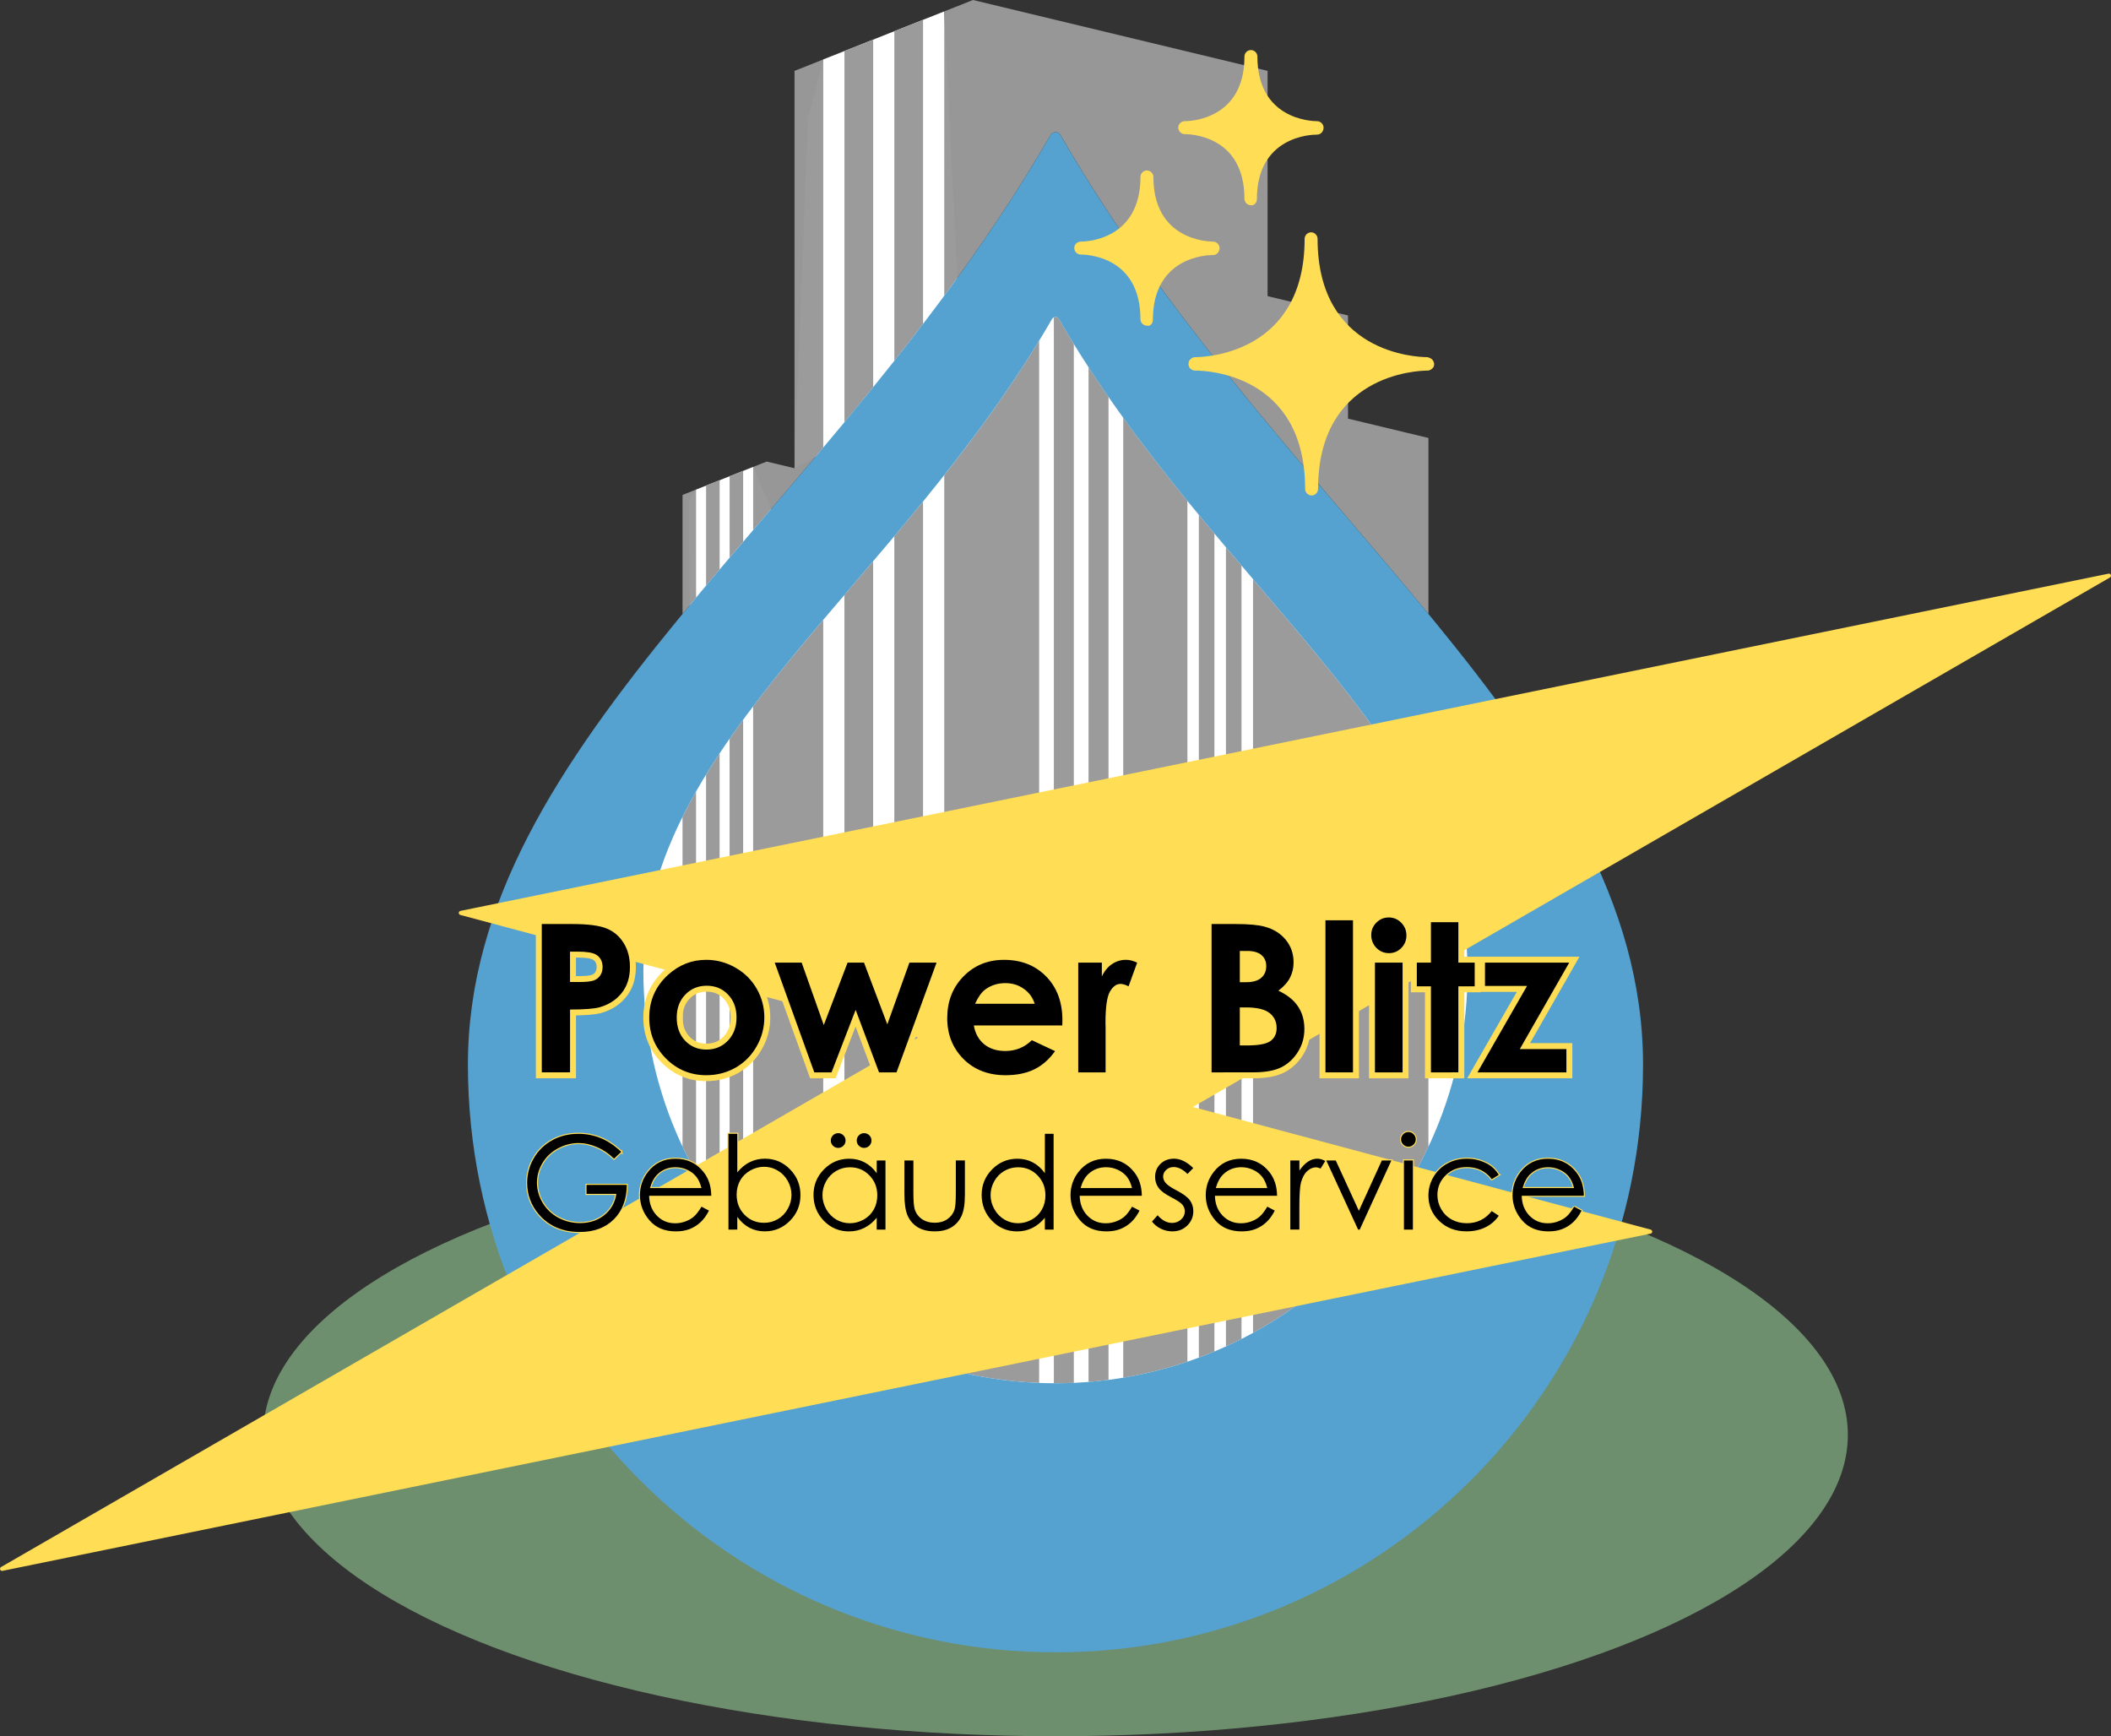 <?xml version="1.0" encoding="UTF-8" standalone="no"?>
<!-- Created with Inkscape (http://www.inkscape.org/) -->

<svg
   xmlns:dc="http://purl.org/dc/elements/1.1/"
   xmlns:cc="http://creativecommons.org/ns#"
   xmlns:rdf="http://www.w3.org/1999/02/22-rdf-syntax-ns#"
   xmlns:svg="http://www.w3.org/2000/svg"
   xmlns="http://www.w3.org/2000/svg"
   xmlns:sodipodi="http://sodipodi.sourceforge.net/DTD/sodipodi-0.dtd"
   xmlns:inkscape="http://www.inkscape.org/namespaces/inkscape"
   width="96.503mm"
   height="79.375mm"
   viewBox="0 0 96.503 79.375"
   version="1.1"
   id="svg5729"
   inkscape:version="0.92.1 r15371"
   sodipodi:docname="PB_Logo_h300_Final.svg">
  <rect x="0" y="0" width="96.503" height="79.375" fill="#333333" stroke="none"/>
  <defs
     id="defs5723" />
  <sodipodi:namedview
     id="base"
     pagecolor="#ffffff"
     bordercolor="#666666"
     borderopacity="1.0"
     inkscape:pageopacity="0.0"
     inkscape:pageshadow="2"
     inkscape:zoom="6.3198376"
     inkscape:cx="287.92911"
     inkscape:cy="90.189294"
     inkscape:document-units="mm"
     inkscape:current-layer="layer1"
     showgrid="false"
     inkscape:window-width="1920"
     inkscape:window-height="1027"
     inkscape:window-x="-8"
     inkscape:window-y="-8"
     inkscape:window-maximized="1"
     fit-margin-top="0"
     fit-margin-left="0"
     fit-margin-right="0"
     fit-margin-bottom="0" />
  <g
     inkscape:label="Ebene 1"
     inkscape:groupmode="layer"
     id="layer1"
     transform="translate(38.547,-197.257)">
    <g
       id="g5283"
       inkscape:export-xdpi="300"
       inkscape:export-ydpi="300">
      <path
         inkscape:connector-curvature="0"
         id="path7212"
         d="m -0.913,199.974 5.531,-2.196 0.814,16.724 -7.658,4.16 0.613,-15.953 z"
         style="fill:#ffffff;stroke:none;stroke-width:0.019px;stroke-linecap:butt;stroke-linejoin:miter;stroke-opacity:1" />
      <ellipse
         ry="13.776"
         rx="36.222"
         cy="262.856"
         cx="9.704"
         id="path7153"
         style="opacity:1;fill:#6f916f;fill-opacity:0.98;fill-rule:nonzero;stroke:none;stroke-width:0.474;stroke-linecap:butt;stroke-linejoin:miter;stroke-miterlimit:4;stroke-dasharray:none;stroke-dashoffset:0;stroke-opacity:1;paint-order:normal" />
      <path
         inkscape:connector-curvature="0"
         id="path6954"
         d="m 10.166,209.082 -16.083,19.16 -6.293,8.951 0.979,14.405 10.629,13.286 22.097,1.678 7.972,-10.489 3.077,-8.671 -3.077,-13.846 -5.175,-8.112 z"
         style="fill:#ffffff;stroke:none;stroke-width:0.019px;stroke-linecap:butt;stroke-linejoin:miter;stroke-opacity:1" />
      <path
         inkscape:connector-curvature="0"
         id="path7157"
         d="m -7.012,225.855 -0.038,-5.724 0.325,-0.493 2.608,-1.036 1.375,3.213 z"
         style="fill:#ffffff;stroke:none;stroke-width:0.019px;stroke-linecap:butt;stroke-linejoin:miter;stroke-opacity:1" />
      <path
         sodipodi:nodetypes="cccccccccccccccccccccccccccccccccccccsccccccccccccccccccccccccccccccccccccccccccccccccccccccccccsccsccccccccccccccccccc"
         inkscape:connector-curvature="0"
         id="path6951"
         d="m 5.932,197.257 -1.313,0.522 v 13 c 1.717,-2.321 3.365,-4.758 4.862,-7.353 0.044,-0.076 0.123,-0.124 0.21,-0.129 0.097,-0.005 0.189,0.044 0.237,0.129 2.618,4.535 5.691,8.593 8.802,12.38 l 0.005,-0.002 v 0.008 c 2.738,3.333 5.505,6.458 8.018,9.512 v -8.045 l -3.677,-0.884 v -4.716 l -3.677,-0.884 V 200.496 Z m -2.282,0.906 -1.313,0.522 v 15.069 c 0.441,-0.556 0.879,-1.118 1.313,-1.687 z m -2.281,0.906 -1.313,0.522 v 16.971 c 0.438,-0.528 0.876,-1.062 1.313,-1.601 z m -2.282,0.906 -1.313,0.522 v 18.166 l -1.272,-0.306 -0.619,0.246 v 2.888 c 1.053,-1.234 2.126,-2.488 3.204,-3.77 z M 9.695,211.75 c -0.023,0.001 -0.045,0.008 -0.066,0.018 v 48.727 c 0.025,0 0.05,6.4e-4 0.075,6.4e-4 0.281,0 0.56,-0.006 0.838,-0.019 v -47.495 c -0.231,-0.376 -0.458,-0.756 -0.681,-1.141 -0.034,-0.059 -0.098,-0.094 -0.166,-0.09 z m -0.739,1.085 c -1.337,2.189 -2.816,4.221 -4.337,6.145 v 40.82 c 1.388,0.388 2.84,0.622 4.337,0.68 z m 2.259,1.209 v 46.391 c 0.306,-0.024 0.611,-0.056 0.913,-0.095 v -44.938 c -0.309,-0.446 -0.614,-0.898 -0.913,-1.358 z m 1.586,2.309 v 43.888 c 1.007,-0.167 1.986,-0.413 2.933,-0.733 v -39.353 c -0.995,-1.222 -1.982,-2.485 -2.933,-3.802 z m -17.375,2.43 -0.619,0.246 v 3.725 c 0.206,-0.242 0.412,-0.485 0.619,-0.729 z m -1.076,0.427 -0.619,0.246 v 4.574 c 0.205,-0.245 0.411,-0.49 0.619,-0.736 z m -1.076,0.427 -0.619,0.246 v 5.44 c 0.205,-0.249 0.411,-0.498 0.619,-0.748 z m 10.375,0.549 c -0.437,0.536 -0.876,1.063 -1.313,1.584 v 37.228 c 0.43,0.183 0.868,0.35 1.313,0.502 z m 12.609,0.61 v 38.526 c 0.24,-0.089 0.477,-0.183 0.712,-0.281 v -37.39 c -0.237,-0.283 -0.475,-0.567 -0.712,-0.855 z m 1.238,1.479 v 36.536 c 0.24,-0.109 0.478,-0.224 0.712,-0.343 v -35.353 c -0.237,-0.278 -0.474,-0.558 -0.712,-0.84 z m -16.128,0.642 c -0.442,0.519 -0.879,1.032 -1.313,1.54 v 33.38 c 0.427,0.255 0.865,0.494 1.313,0.716 z m 17.366,0.815 v 34.46 c 3.493,-1.912 6.314,-4.899 8.018,-8.514 v -15.075 c -1.219,-2.448 -2.966,-4.81 -4.946,-7.227 -0.978,-1.194 -2.014,-2.403 -3.072,-3.643 z m -19.648,1.864 c -0.506,0.598 -1.003,1.191 -1.485,1.78 -0.597,0.728 -1.172,1.452 -1.719,2.174 v 24.904 c 0.96,1.036 2.035,1.964 3.204,2.764 z m -3.661,4.568 c -0.212,0.289 -0.418,0.577 -0.619,0.866 v 22.156 c 0.2,0.258 0.406,0.511 0.619,0.758 z m -1.076,1.536 c -0.214,0.323 -0.42,0.646 -0.619,0.971 v 18.975 c 0.198,0.316 0.404,0.625 0.619,0.928 z m -1.076,1.742 c -0.219,0.385 -0.425,0.772 -0.619,1.161 v 15.075 c 0.192,0.408 0.399,0.808 0.619,1.199 z"
         style="opacity:0.98;fill:#999999;fill-opacity:1;fill-rule:nonzero;stroke:none;stroke-width:0.392;stroke-linecap:butt;stroke-linejoin:miter;stroke-miterlimit:4;stroke-dasharray:none;stroke-dashoffset:0;stroke-opacity:1;paint-order:normal" />
      <path
         inkscape:connector-curvature="0"
         id="path6835"
         d="m 9.69,203.297 c -0.087,0.005 -0.166,0.053 -0.21,0.129 -4.987,8.637 -11.623,15.547 -17.032,22.149 -5.409,6.603 -9.605,12.916 -9.605,20.36 0,14.831 12.028,26.861 26.86,26.861 14.831,0 26.861,-12.029 26.861,-26.861 0,-7.443 -4.196,-13.757 -9.605,-20.36 -5.409,-6.603 -12.045,-13.512 -17.032,-22.149 -0.049,-0.084 -0.14,-0.134 -0.237,-0.129 z m 0.004,8.453 c 0.068,-0.004 0.132,0.031 0.166,0.09 3.498,6.058 8.152,10.904 11.946,15.535 3.794,4.631 6.737,9.059 6.737,14.28 0,10.403 -8.437,18.84 -18.84,18.84 -10.403,0 -18.839,-8.437 -18.839,-18.84 0,-5.221 2.943,-9.649 6.736,-14.28 3.794,-4.631 8.448,-9.477 11.946,-15.535 0.031,-0.053 0.086,-0.087 0.147,-0.09 z"
         style="color:#000000;font-style:normal;font-variant:normal;font-weight:normal;font-stretch:normal;font-size:medium;line-height:normal;font-family:sans-serif;font-variant-ligatures:normal;font-variant-position:normal;font-variant-caps:normal;font-variant-numeric:normal;font-variant-alternates:normal;font-feature-settings:normal;text-indent:0;text-align:start;text-decoration:none;text-decoration-line:none;text-decoration-style:solid;text-decoration-color:#000000;letter-spacing:normal;word-spacing:normal;text-transform:none;writing-mode:lr-tb;direction:ltr;text-orientation:mixed;dominant-baseline:auto;baseline-shift:baseline;text-anchor:start;white-space:normal;shape-padding:0;clip-rule:nonzero;display:inline;overflow:visible;visibility:visible;opacity:1;isolation:auto;mix-blend-mode:normal;color-interpolation:sRGB;color-interpolation-filters:linearRGB;solid-color:#000000;solid-opacity:1;vector-effect:none;fill:#55a1d0;fill-opacity:1;fill-rule:nonzero;stroke:none;stroke-width:0.172;stroke-linecap:butt;stroke-linejoin:round;stroke-miterlimit:4;stroke-dasharray:none;stroke-dashoffset:0;stroke-opacity:1;paint-order:normal;color-rendering:auto;image-rendering:auto;shape-rendering:auto;text-rendering:auto;enable-background:accumulate" />
      <path
         style="opacity:1;fill:#ffdd55;fill-opacity:1;fill-rule:nonzero;stroke:#ffdd55;stroke-width:0.189;stroke-linecap:butt;stroke-linejoin:round;stroke-miterlimit:4;stroke-dasharray:none;stroke-dashoffset:0;stroke-opacity:1;paint-order:normal"
         d="m 57.861,223.576 -75.341,15.417 21.149,5.667 -42.121,24.319 75.341,-15.417 -21.149,-5.667 z"
         id="path6882"
         inkscape:connector-curvature="0" />
      <g
         transform="translate(0,1.289)"
         id="g5261">
        <g
           id="g4705">
          <path
             d="m -10.146,248.626 -0.331,0.314 q -0.357,-0.351 -0.784,-0.532 -0.424,-0.183 -0.828,-0.183 -0.503,0 -0.959,0.247 -0.453,0.247 -0.703,0.671 -0.25,0.421 -0.25,0.892 0,0.482 0.259,0.918 0.259,0.433 0.715,0.683 0.456,0.247 0.999,0.247 0.659,0 1.115,-0.372 0.456,-0.372 0.54,-0.964 h -1.362 v -0.412 h 1.842 q -0.006,0.991 -0.59,1.574 -0.581,0.581 -1.557,0.581 -1.185,0 -1.877,-0.808 -0.532,-0.622 -0.532,-1.438 0,-0.607 0.305,-1.13 0.305,-0.523 0.837,-0.816 0.532,-0.296 1.203,-0.296 0.543,0 1.023,0.198 0.479,0.195 0.935,0.627 z"
             style="font-style:normal;font-variant:normal;font-weight:normal;font-stretch:normal;font-size:5.949px;line-height:25.662px;font-family:'Century Gothic';-inkscape-font-specification:'Century Gothic, Normal';font-variant-ligatures:normal;font-variant-caps:normal;font-variant-numeric:normal;font-feature-settings:normal;text-align:start;letter-spacing:0px;word-spacing:0px;writing-mode:lr-tb;text-anchor:start;fill:#55ffdd;fill-opacity:1;stroke:#ffdd55;stroke-width:0.097;stroke-linecap:butt;stroke-linejoin:miter;stroke-miterlimit:4;stroke-dasharray:none;stroke-opacity:1"
             id="path4648"
             inkscape:connector-curvature="0" />
          <path
             d="m -6.48,251.133 0.343,0.18 q -0.168,0.331 -0.389,0.534 -0.221,0.203 -0.497,0.311 -0.276,0.105 -0.625,0.105 -0.773,0 -1.208,-0.505 -0.436,-0.508 -0.436,-1.147 0,-0.601 0.369,-1.072 0.468,-0.598 1.252,-0.598 0.808,0 1.29,0.613 0.343,0.433 0.349,1.081 h -2.841 q 0.012,0.552 0.351,0.906 0.34,0.351 0.84,0.351 0.241,0 0.468,-0.084 0.229,-0.084 0.389,-0.224 0.16,-0.139 0.346,-0.45 z m 0,-0.851 q -0.081,-0.325 -0.238,-0.52 -0.154,-0.195 -0.41,-0.314 -0.256,-0.119 -0.537,-0.119 -0.465,0 -0.799,0.299 -0.244,0.218 -0.369,0.654 z"
             style="font-style:normal;font-variant:normal;font-weight:normal;font-stretch:normal;font-size:5.949px;line-height:25.662px;font-family:'Century Gothic';-inkscape-font-specification:'Century Gothic, Normal';font-variant-ligatures:normal;font-variant-caps:normal;font-variant-numeric:normal;font-feature-settings:normal;text-align:start;letter-spacing:0px;word-spacing:0px;writing-mode:lr-tb;text-anchor:start;fill:#55ffdd;fill-opacity:1;stroke:#ffdd55;stroke-width:0.097;stroke-linecap:butt;stroke-linejoin:miter;stroke-miterlimit:4;stroke-dasharray:none;stroke-opacity:1"
             id="path4650"
             inkscape:connector-curvature="0" />
          <path
             d="m -5.246,252.182 v -4.381 h 0.404 v 1.763 q 0.256,-0.314 0.572,-0.468 0.317,-0.157 0.694,-0.157 0.671,0 1.145,0.488 0.476,0.485 0.476,1.179 0,0.686 -0.479,1.171 -0.479,0.485 -1.153,0.485 -0.386,0 -0.7,-0.166 -0.314,-0.166 -0.555,-0.497 v 0.581 z m 1.627,-0.311 q 0.34,0 0.627,-0.166 0.288,-0.168 0.456,-0.471 0.171,-0.302 0.171,-0.639 0,-0.337 -0.171,-0.642 -0.171,-0.305 -0.462,-0.473 -0.288,-0.171 -0.616,-0.171 -0.334,0 -0.636,0.171 -0.299,0.168 -0.462,0.456 -0.16,0.288 -0.16,0.648 0,0.549 0.36,0.918 0.363,0.369 0.892,0.369 z"
             style="font-style:normal;font-variant:normal;font-weight:normal;font-stretch:normal;font-size:5.949px;line-height:25.662px;font-family:'Century Gothic';-inkscape-font-specification:'Century Gothic, Normal';font-variant-ligatures:normal;font-variant-caps:normal;font-variant-numeric:normal;font-feature-settings:normal;text-align:start;letter-spacing:0px;word-spacing:0px;writing-mode:lr-tb;text-anchor:start;fill:#55ffdd;fill-opacity:1;stroke:#ffdd55;stroke-width:0.097;stroke-linecap:butt;stroke-linejoin:miter;stroke-miterlimit:4;stroke-dasharray:none;stroke-opacity:1"
             id="path4652"
             inkscape:connector-curvature="0" />
          <path
             d="m 1.932,249.021 v 3.161 H 1.531 v -0.543 q -0.256,0.311 -0.575,0.468 -0.317,0.157 -0.694,0.157 -0.671,0 -1.147,-0.485 -0.473,-0.488 -0.473,-1.185 0,-0.683 0.479,-1.168 0.479,-0.485 1.153,-0.485 0.389,0 0.703,0.166 0.317,0.166 0.555,0.497 v -0.581 z m -1.627,0.311 q -0.34,0 -0.627,0.168 -0.288,0.166 -0.459,0.468 -0.168,0.302 -0.168,0.639 0,0.334 0.171,0.639 0.171,0.305 0.459,0.476 0.29,0.168 0.622,0.168 0.334,0 0.633,-0.168 0.299,-0.168 0.459,-0.456 0.163,-0.288 0.163,-0.648 0,-0.549 -0.363,-0.918 -0.36,-0.369 -0.889,-0.369 z m -0.535,-1.56 q 0.139,0 0.238,0.099 0.099,0.099 0.099,0.238 0,0.139 -0.099,0.238 -0.099,0.099 -0.238,0.099 -0.139,0 -0.238,-0.099 -0.099,-0.099 -0.099,-0.238 0,-0.139 0.099,-0.238 0.099,-0.099 0.238,-0.099 z m 1.185,0 q 0.139,0 0.238,0.099 0.099,0.099 0.099,0.238 0,0.139 -0.099,0.238 -0.099,0.099 -0.238,0.099 -0.139,0 -0.238,-0.099 -0.099,-0.099 -0.099,-0.238 0,-0.139 0.099,-0.238 0.099,-0.099 0.238,-0.099 z"
             style="font-style:normal;font-variant:normal;font-weight:normal;font-stretch:normal;font-size:5.949px;line-height:25.662px;font-family:'Century Gothic';-inkscape-font-specification:'Century Gothic, Normal';font-variant-ligatures:normal;font-variant-caps:normal;font-variant-numeric:normal;font-feature-settings:normal;text-align:start;letter-spacing:0px;word-spacing:0px;writing-mode:lr-tb;text-anchor:start;fill:#55ffdd;fill-opacity:1;stroke:#ffdd55;stroke-width:0.097;stroke-linecap:butt;stroke-linejoin:miter;stroke-miterlimit:4;stroke-dasharray:none;stroke-opacity:1"
             id="path4654"
             inkscape:connector-curvature="0" />
          <path
             d="m 2.798,249.021 h 0.41 v 1.476 q 0,0.54 0.058,0.744 0.087,0.29 0.331,0.459 0.247,0.168 0.587,0.168 0.34,0 0.575,-0.163 0.238,-0.166 0.328,-0.433 0.061,-0.183 0.061,-0.776 v -1.476 H 5.563 v 1.551 q 0,0.654 -0.154,0.985 -0.151,0.331 -0.459,0.52 -0.305,0.186 -0.767,0.186 -0.462,0 -0.773,-0.186 -0.308,-0.189 -0.462,-0.523 -0.151,-0.337 -0.151,-1.011 z"
             style="font-style:normal;font-variant:normal;font-weight:normal;font-stretch:normal;font-size:5.949px;line-height:25.662px;font-family:'Century Gothic';-inkscape-font-specification:'Century Gothic, Normal';font-variant-ligatures:normal;font-variant-caps:normal;font-variant-numeric:normal;font-feature-settings:normal;text-align:start;letter-spacing:0px;word-spacing:0px;writing-mode:lr-tb;text-anchor:start;fill:#55ffdd;fill-opacity:1;stroke:#ffdd55;stroke-width:0.097;stroke-linecap:butt;stroke-linejoin:miter;stroke-miterlimit:4;stroke-dasharray:none;stroke-opacity:1"
             id="path4656"
             inkscape:connector-curvature="0" />
          <path
             d="m 9.618,247.801 v 4.381 H 9.218 v -0.543 q -0.256,0.311 -0.575,0.468 -0.317,0.157 -0.694,0.157 -0.671,0 -1.147,-0.485 -0.473,-0.488 -0.473,-1.185 0,-0.683 0.479,-1.168 0.479,-0.485 1.153,-0.485 0.389,0 0.703,0.166 0.317,0.166 0.555,0.497 v -1.801 z m -1.627,1.531 q -0.34,0 -0.627,0.168 -0.288,0.166 -0.459,0.468 -0.168,0.302 -0.168,0.639 0,0.334 0.171,0.639 0.171,0.305 0.459,0.476 0.29,0.168 0.622,0.168 0.334,0 0.633,-0.168 0.299,-0.168 0.459,-0.456 0.163,-0.288 0.163,-0.648 0,-0.549 -0.363,-0.918 -0.36,-0.369 -0.889,-0.369 z"
             style="font-style:normal;font-variant:normal;font-weight:normal;font-stretch:normal;font-size:5.949px;line-height:25.662px;font-family:'Century Gothic';-inkscape-font-specification:'Century Gothic, Normal';font-variant-ligatures:normal;font-variant-caps:normal;font-variant-numeric:normal;font-feature-settings:normal;text-align:start;letter-spacing:0px;word-spacing:0px;writing-mode:lr-tb;text-anchor:start;fill:#55ffdd;fill-opacity:1;stroke:#ffdd55;stroke-width:0.097;stroke-linecap:butt;stroke-linejoin:miter;stroke-miterlimit:4;stroke-dasharray:none;stroke-opacity:1"
             id="path4658"
             inkscape:connector-curvature="0" />
          <path
             d="m 13.203,251.133 0.343,0.18 q -0.168,0.331 -0.389,0.534 -0.221,0.203 -0.497,0.311 -0.276,0.105 -0.625,0.105 -0.773,0 -1.208,-0.505 -0.436,-0.508 -0.436,-1.147 0,-0.601 0.369,-1.072 0.468,-0.598 1.252,-0.598 0.808,0 1.29,0.613 0.343,0.433 0.349,1.081 h -2.841 q 0.012,0.552 0.351,0.906 0.34,0.351 0.84,0.351 0.241,0 0.468,-0.084 0.229,-0.084 0.389,-0.224 0.16,-0.139 0.346,-0.45 z m 0,-0.851 q -0.081,-0.325 -0.238,-0.52 -0.154,-0.195 -0.41,-0.314 -0.256,-0.119 -0.537,-0.119 -0.465,0 -0.799,0.299 -0.244,0.218 -0.369,0.654 z"
             style="font-style:normal;font-variant:normal;font-weight:normal;font-stretch:normal;font-size:5.949px;line-height:25.662px;font-family:'Century Gothic';-inkscape-font-specification:'Century Gothic, Normal';font-variant-ligatures:normal;font-variant-caps:normal;font-variant-numeric:normal;font-feature-settings:normal;text-align:start;letter-spacing:0px;word-spacing:0px;writing-mode:lr-tb;text-anchor:start;fill:#55ffdd;fill-opacity:1;stroke:#ffdd55;stroke-width:0.097;stroke-linecap:butt;stroke-linejoin:miter;stroke-miterlimit:4;stroke-dasharray:none;stroke-opacity:1"
             id="path4660"
             inkscape:connector-curvature="0" />
          <path
             d="m 16.001,249.367 -0.261,0.27 q -0.325,-0.317 -0.636,-0.317 -0.198,0 -0.34,0.131 -0.139,0.131 -0.139,0.305 0,0.154 0.116,0.293 0.116,0.142 0.488,0.334 0.453,0.235 0.616,0.453 0.16,0.221 0.16,0.497 0,0.389 -0.273,0.659 -0.273,0.27 -0.683,0.27 -0.273,0 -0.523,-0.119 -0.247,-0.119 -0.41,-0.328 l 0.256,-0.29 q 0.311,0.351 0.659,0.351 0.244,0 0.415,-0.157 0.171,-0.157 0.171,-0.369 0,-0.174 -0.113,-0.311 -0.113,-0.134 -0.511,-0.337 -0.427,-0.221 -0.581,-0.436 -0.154,-0.215 -0.154,-0.491 0,-0.36 0.244,-0.598 0.247,-0.238 0.622,-0.238 0.436,0 0.877,0.427 z"
             style="font-style:normal;font-variant:normal;font-weight:normal;font-stretch:normal;font-size:5.949px;line-height:25.662px;font-family:'Century Gothic';-inkscape-font-specification:'Century Gothic, Normal';font-variant-ligatures:normal;font-variant-caps:normal;font-variant-numeric:normal;font-feature-settings:normal;text-align:start;letter-spacing:0px;word-spacing:0px;writing-mode:lr-tb;text-anchor:start;fill:#55ffdd;fill-opacity:1;stroke:#ffdd55;stroke-width:0.097;stroke-linecap:butt;stroke-linejoin:miter;stroke-miterlimit:4;stroke-dasharray:none;stroke-opacity:1"
             id="path4662"
             inkscape:connector-curvature="0" />
          <path
             d="m 19.385,251.133 0.343,0.18 q -0.168,0.331 -0.389,0.534 -0.221,0.203 -0.497,0.311 -0.276,0.105 -0.625,0.105 -0.773,0 -1.208,-0.505 -0.436,-0.508 -0.436,-1.147 0,-0.601 0.369,-1.072 0.468,-0.598 1.252,-0.598 0.808,0 1.29,0.613 0.343,0.433 0.349,1.081 h -2.841 q 0.012,0.552 0.351,0.906 0.34,0.351 0.84,0.351 0.241,0 0.468,-0.084 0.229,-0.084 0.389,-0.224 0.16,-0.139 0.346,-0.45 z m 0,-0.851 q -0.081,-0.325 -0.238,-0.52 -0.154,-0.195 -0.41,-0.314 -0.256,-0.119 -0.537,-0.119 -0.465,0 -0.799,0.299 -0.244,0.218 -0.369,0.654 z"
             style="font-style:normal;font-variant:normal;font-weight:normal;font-stretch:normal;font-size:5.949px;line-height:25.662px;font-family:'Century Gothic';-inkscape-font-specification:'Century Gothic, Normal';font-variant-ligatures:normal;font-variant-caps:normal;font-variant-numeric:normal;font-feature-settings:normal;text-align:start;letter-spacing:0px;word-spacing:0px;writing-mode:lr-tb;text-anchor:start;fill:#55ffdd;fill-opacity:1;stroke:#ffdd55;stroke-width:0.097;stroke-linecap:butt;stroke-linejoin:miter;stroke-miterlimit:4;stroke-dasharray:none;stroke-opacity:1"
             id="path4664"
             inkscape:connector-curvature="0" />
          <path
             d="m 20.439,249.021 h 0.415 v 0.462 q 0.186,-0.273 0.392,-0.407 0.206,-0.137 0.43,-0.137 0.168,0 0.36,0.107 l -0.212,0.343 q -0.128,-0.055 -0.215,-0.055 -0.203,0 -0.392,0.168 -0.189,0.166 -0.288,0.517 -0.076,0.27 -0.076,1.092 v 1.069 h -0.415 z"
             style="font-style:normal;font-variant:normal;font-weight:normal;font-stretch:normal;font-size:5.949px;line-height:25.662px;font-family:'Century Gothic';-inkscape-font-specification:'Century Gothic, Normal';font-variant-ligatures:normal;font-variant-caps:normal;font-variant-numeric:normal;font-feature-settings:normal;text-align:start;letter-spacing:0px;word-spacing:0px;writing-mode:lr-tb;text-anchor:start;fill:#55ffdd;fill-opacity:1;stroke:#ffdd55;stroke-width:0.097;stroke-linecap:butt;stroke-linejoin:miter;stroke-miterlimit:4;stroke-dasharray:none;stroke-opacity:1"
             id="path4666"
             inkscape:connector-curvature="0" />
          <path
             d="m 22.083,249.021 h 0.433 l 1.057,2.301 1.049,-2.301 h 0.436 l -1.447,3.161 h -0.073 z"
             style="font-style:normal;font-variant:normal;font-weight:normal;font-stretch:normal;font-size:5.949px;line-height:25.662px;font-family:'Century Gothic';-inkscape-font-specification:'Century Gothic, Normal';font-variant-ligatures:normal;font-variant-caps:normal;font-variant-numeric:normal;font-feature-settings:normal;text-align:start;letter-spacing:0px;word-spacing:0px;writing-mode:lr-tb;text-anchor:start;fill:#55ffdd;fill-opacity:1;stroke:#ffdd55;stroke-width:0.097;stroke-linecap:butt;stroke-linejoin:miter;stroke-miterlimit:4;stroke-dasharray:none;stroke-opacity:1"
             id="path4668"
             inkscape:connector-curvature="0" />
          <path
             d="m 25.836,247.72 q 0.139,0 0.238,0.099 0.099,0.099 0.099,0.238 0,0.137 -0.099,0.235 -0.099,0.099 -0.238,0.099 -0.137,0 -0.235,-0.099 -0.099,-0.099 -0.099,-0.235 0,-0.139 0.099,-0.238 0.099,-0.099 0.235,-0.099 z m -0.203,1.301 h 0.41 v 3.161 h -0.41 z"
             style="font-style:normal;font-variant:normal;font-weight:normal;font-stretch:normal;font-size:5.949px;line-height:25.662px;font-family:'Century Gothic';-inkscape-font-specification:'Century Gothic, Normal';font-variant-ligatures:normal;font-variant-caps:normal;font-variant-numeric:normal;font-feature-settings:normal;text-align:start;letter-spacing:0px;word-spacing:0px;writing-mode:lr-tb;text-anchor:start;fill:#55ffdd;fill-opacity:1;stroke:#ffdd55;stroke-width:0.097;stroke-linecap:butt;stroke-linejoin:miter;stroke-miterlimit:4;stroke-dasharray:none;stroke-opacity:1"
             id="path4670"
             inkscape:connector-curvature="0" />
          <path
             d="m 29.97,249.678 -0.322,0.2 q -0.418,-0.555 -1.142,-0.555 -0.578,0 -0.962,0.372 -0.381,0.372 -0.381,0.903 0,0.346 0.174,0.651 0.177,0.305 0.482,0.473 0.308,0.168 0.688,0.168 0.697,0 1.139,-0.555 l 0.322,0.212 q -0.227,0.34 -0.61,0.529 -0.381,0.186 -0.869,0.186 -0.749,0 -1.243,-0.476 -0.494,-0.476 -0.494,-1.159 0,-0.459 0.229,-0.851 0.232,-0.395 0.636,-0.616 0.404,-0.221 0.903,-0.221 0.314,0 0.604,0.096 0.293,0.096 0.497,0.25 0.203,0.154 0.346,0.392 z"
             style="font-style:normal;font-variant:normal;font-weight:normal;font-stretch:normal;font-size:5.949px;line-height:25.662px;font-family:'Century Gothic';-inkscape-font-specification:'Century Gothic, Normal';font-variant-ligatures:normal;font-variant-caps:normal;font-variant-numeric:normal;font-feature-settings:normal;text-align:start;letter-spacing:0px;word-spacing:0px;writing-mode:lr-tb;text-anchor:start;fill:#55ffdd;fill-opacity:1;stroke:#ffdd55;stroke-width:0.097;stroke-linecap:butt;stroke-linejoin:miter;stroke-miterlimit:4;stroke-dasharray:none;stroke-opacity:1"
             id="path4672"
             inkscape:connector-curvature="0" />
          <path
             d="m 33.41,251.133 0.343,0.18 q -0.168,0.331 -0.389,0.534 -0.221,0.203 -0.497,0.311 -0.276,0.105 -0.625,0.105 -0.773,0 -1.208,-0.505 -0.436,-0.508 -0.436,-1.147 0,-0.601 0.369,-1.072 0.468,-0.598 1.252,-0.598 0.808,0 1.29,0.613 0.343,0.433 0.349,1.081 h -2.841 q 0.012,0.552 0.351,0.906 0.34,0.351 0.84,0.351 0.241,0 0.468,-0.084 0.229,-0.084 0.389,-0.224 0.16,-0.139 0.346,-0.45 z m 0,-0.851 q -0.081,-0.325 -0.238,-0.52 -0.154,-0.195 -0.41,-0.314 -0.256,-0.119 -0.537,-0.119 -0.465,0 -0.799,0.299 -0.244,0.218 -0.369,0.654 z"
             style="font-style:normal;font-variant:normal;font-weight:normal;font-stretch:normal;font-size:5.949px;line-height:25.662px;font-family:'Century Gothic';-inkscape-font-specification:'Century Gothic, Normal';font-variant-ligatures:normal;font-variant-caps:normal;font-variant-numeric:normal;font-feature-settings:normal;text-align:start;letter-spacing:0px;word-spacing:0px;writing-mode:lr-tb;text-anchor:start;fill:#55ffdd;fill-opacity:1;stroke:#ffdd55;stroke-width:0.097;stroke-linecap:butt;stroke-linejoin:miter;stroke-miterlimit:4;stroke-dasharray:none;stroke-opacity:1"
             id="path4674"
             inkscape:connector-curvature="0" />
        </g>
        <g
           id="g4587">
          <path
             d="m -13.78,238.211 h 1.369 q 1.111,0 1.6,0.207 0.493,0.203 0.775,0.664 0.286,0.456 0.286,1.097 0,0.71 -0.373,1.18 -0.369,0.47 -1.005,0.655 -0.373,0.106 -1.36,0.106 v 2.872 h -1.291 z m 1.291,2.651 h 0.41 q 0.484,0 0.673,-0.069 0.189,-0.069 0.295,-0.226 0.111,-0.161 0.111,-0.387 0,-0.392 -0.304,-0.572 -0.221,-0.134 -0.821,-0.134 h -0.364 z"
             style="font-style:normal;font-variant:normal;font-weight:bold;font-stretch:normal;font-size:9.443px;line-height:40.732px;font-family:'Century Gothic';-inkscape-font-specification:'Century Gothic, Bold';font-variant-ligatures:normal;font-variant-caps:normal;font-variant-numeric:normal;font-feature-settings:normal;text-align:start;letter-spacing:0px;word-spacing:0px;writing-mode:lr-tb;text-anchor:start;fill:#006680;fill-opacity:1;stroke:#ffdd55;stroke-width:0.543;stroke-opacity:1"
             id="path4546"
             inkscape:connector-curvature="0" />
          <path
             d="m -6.265,239.848 q 0.71,0 1.332,0.355 0.627,0.355 0.977,0.964 0.35,0.609 0.35,1.314 0,0.71 -0.355,1.328 -0.35,0.618 -0.959,0.968 -0.609,0.346 -1.342,0.346 -1.079,0 -1.844,-0.765 -0.761,-0.77 -0.761,-1.867 0,-1.176 0.862,-1.96 0.756,-0.682 1.738,-0.682 z m 0.018,1.185 q -0.586,0 -0.977,0.41 -0.387,0.406 -0.387,1.042 0,0.655 0.383,1.06 0.387,0.406 0.977,0.406 0.59,0 0.982,-0.41 0.392,-0.41 0.392,-1.056 0,-0.645 -0.387,-1.047 -0.383,-0.406 -0.982,-0.406 z"
             style="font-style:normal;font-variant:normal;font-weight:bold;font-stretch:normal;font-size:9.443px;line-height:40.732px;font-family:'Century Gothic';-inkscape-font-specification:'Century Gothic, Bold';font-variant-ligatures:normal;font-variant-caps:normal;font-variant-numeric:normal;font-feature-settings:normal;text-align:start;letter-spacing:0px;word-spacing:0px;writing-mode:lr-tb;text-anchor:start;fill:#006680;fill-opacity:1;stroke:#ffdd55;stroke-width:0.543;stroke-opacity:1"
             id="path4548"
             inkscape:connector-curvature="0" />
          <path
             d="m -3.13,239.977 h 1.231 l 1.01,2.854 1.088,-2.854 H 0.951 L 2.016,242.798 3.026,239.977 h 1.24 l -1.83,5.016 H 1.638 l -1.07,-2.859 -1.102,2.859 H -1.322 Z"
             style="font-style:normal;font-variant:normal;font-weight:bold;font-stretch:normal;font-size:9.443px;line-height:40.732px;font-family:'Century Gothic';-inkscape-font-specification:'Century Gothic, Bold';font-variant-ligatures:normal;font-variant-caps:normal;font-variant-numeric:normal;font-feature-settings:normal;text-align:start;letter-spacing:0px;word-spacing:0px;writing-mode:lr-tb;text-anchor:start;fill:#006680;fill-opacity:1;stroke:#ffdd55;stroke-width:0.543;stroke-opacity:1"
             id="path4550"
             inkscape:connector-curvature="0" />
          <path
             d="M 10.015,242.849 H 5.972 q 0.088,0.535 0.466,0.853 0.383,0.314 0.973,0.314 0.705,0 1.213,-0.493 l 1.06,0.498 q -0.397,0.562 -0.95,0.835 -0.553,0.267 -1.314,0.267 -1.18,0 -1.923,-0.742 -0.742,-0.747 -0.742,-1.867 0,-1.148 0.738,-1.904 0.742,-0.761 1.858,-0.761 1.185,0 1.927,0.761 0.742,0.756 0.742,2.001 z m -1.263,-0.991 q -0.124,-0.42 -0.493,-0.682 -0.364,-0.263 -0.848,-0.263 -0.526,0 -0.922,0.295 -0.249,0.184 -0.461,0.65 z"
             style="font-style:normal;font-variant:normal;font-weight:bold;font-stretch:normal;font-size:9.443px;line-height:40.732px;font-family:'Century Gothic';-inkscape-font-specification:'Century Gothic, Bold';font-variant-ligatures:normal;font-variant-caps:normal;font-variant-numeric:normal;font-feature-settings:normal;text-align:start;letter-spacing:0px;word-spacing:0px;writing-mode:lr-tb;text-anchor:start;fill:#006680;fill-opacity:1;stroke:#ffdd55;stroke-width:0.543;stroke-opacity:1"
             id="path4552"
             inkscape:connector-curvature="0" />
          <path
             d="m 10.744,239.977 h 1.079 v 0.632 q 0.175,-0.373 0.466,-0.567 0.29,-0.194 0.636,-0.194 0.244,0 0.512,0.129 l -0.392,1.083 q -0.221,-0.111 -0.364,-0.111 -0.29,0 -0.493,0.36 -0.198,0.36 -0.198,1.411 l 0.005,0.244 v 2.029 H 10.744 Z"
             style="font-style:normal;font-variant:normal;font-weight:bold;font-stretch:normal;font-size:9.443px;line-height:40.732px;font-family:'Century Gothic';-inkscape-font-specification:'Century Gothic, Bold';font-variant-ligatures:normal;font-variant-caps:normal;font-variant-numeric:normal;font-feature-settings:normal;text-align:start;letter-spacing:0px;word-spacing:0px;writing-mode:lr-tb;text-anchor:start;fill:#006680;fill-opacity:1;stroke:#ffdd55;stroke-width:0.543;stroke-opacity:1"
             id="path4554"
             inkscape:connector-curvature="0" />
          <path
             d="m 16.839,244.993 v -6.782 h 1.065 q 0.927,0 1.356,0.12 0.609,0.161 0.968,0.599 0.36,0.438 0.36,1.033 0,0.387 -0.166,0.705 -0.161,0.314 -0.53,0.59 0.618,0.29 0.904,0.728 0.286,0.433 0.286,1.028 0,0.572 -0.295,1.042 -0.295,0.47 -0.761,0.705 -0.466,0.231 -1.286,0.231 z m 1.291,-5.551 v 1.429 h 0.281 q 0.47,0 0.696,-0.198 0.231,-0.198 0.231,-0.539 0,-0.318 -0.217,-0.503 -0.217,-0.189 -0.659,-0.189 z m 0,2.582 v 1.738 h 0.323 q 0.802,0 1.079,-0.203 0.281,-0.203 0.281,-0.59 0,-0.438 -0.327,-0.692 -0.327,-0.254 -1.088,-0.254 z"
             style="font-style:normal;font-variant:normal;font-weight:bold;font-stretch:normal;font-size:9.443px;line-height:40.732px;font-family:'Century Gothic';-inkscape-font-specification:'Century Gothic, Bold';font-variant-ligatures:normal;font-variant-caps:normal;font-variant-numeric:normal;font-feature-settings:normal;text-align:start;letter-spacing:0px;word-spacing:0px;writing-mode:lr-tb;text-anchor:start;fill:#006680;fill-opacity:1;stroke:#ffdd55;stroke-width:0.543;stroke-opacity:1"
             id="path4556"
             inkscape:connector-curvature="0" />
          <path
             d="m 22.045,238.04 h 1.259 v 6.953 h -1.259 z"
             style="font-style:normal;font-variant:normal;font-weight:bold;font-stretch:normal;font-size:9.443px;line-height:40.732px;font-family:'Century Gothic';-inkscape-font-specification:'Century Gothic, Bold';font-variant-ligatures:normal;font-variant-caps:normal;font-variant-numeric:normal;font-feature-settings:normal;text-align:start;letter-spacing:0px;word-spacing:0px;writing-mode:lr-tb;text-anchor:start;fill:#006680;fill-opacity:1;stroke:#ffdd55;stroke-width:0.543;stroke-opacity:1"
             id="path4558"
             inkscape:connector-curvature="0" />
          <path
             d="m 24.94,237.911 q 0.332,0 0.567,0.24 0.24,0.24 0.24,0.581 0,0.337 -0.235,0.576 -0.235,0.235 -0.562,0.235 -0.337,0 -0.576,-0.24 -0.235,-0.244 -0.235,-0.59 0,-0.332 0.235,-0.567 0.235,-0.235 0.567,-0.235 z m -0.632,2.066 h 1.263 v 5.016 h -1.263 z"
             style="font-style:normal;font-variant:normal;font-weight:bold;font-stretch:normal;font-size:9.443px;line-height:40.732px;font-family:'Century Gothic';-inkscape-font-specification:'Century Gothic, Bold';font-variant-ligatures:normal;font-variant-caps:normal;font-variant-numeric:normal;font-feature-settings:normal;text-align:start;letter-spacing:0px;word-spacing:0px;writing-mode:lr-tb;text-anchor:start;fill:#006680;fill-opacity:1;stroke:#ffdd55;stroke-width:0.543;stroke-opacity:1"
             id="path4560"
             inkscape:connector-curvature="0" />
          <path
             d="m 26.867,238.128 h 1.254 v 1.849 h 0.747 v 1.083 h -0.747 v 3.933 H 26.867 v -3.933 h -0.645 v -1.083 h 0.645 z"
             style="font-style:normal;font-variant:normal;font-weight:bold;font-stretch:normal;font-size:9.443px;line-height:40.732px;font-family:'Century Gothic';-inkscape-font-specification:'Century Gothic, Bold';font-variant-ligatures:normal;font-variant-caps:normal;font-variant-numeric:normal;font-feature-settings:normal;text-align:start;letter-spacing:0px;word-spacing:0px;writing-mode:lr-tb;text-anchor:start;fill:#006680;fill-opacity:1;stroke:#ffdd55;stroke-width:0.543;stroke-opacity:1"
             id="path4562"
             inkscape:connector-curvature="0" />
          <path
             d="m 29.339,239.977 h 3.85 l -2.259,3.951 h 2.13 v 1.065 h -4.067 l 2.268,-3.951 h -1.923 z"
             style="font-style:normal;font-variant:normal;font-weight:bold;font-stretch:normal;font-size:9.443px;line-height:40.732px;font-family:'Century Gothic';-inkscape-font-specification:'Century Gothic, Bold';font-variant-ligatures:normal;font-variant-caps:normal;font-variant-numeric:normal;font-feature-settings:normal;text-align:start;letter-spacing:0px;word-spacing:0px;writing-mode:lr-tb;text-anchor:start;fill:#006680;fill-opacity:1;stroke:#ffdd55;stroke-width:0.543;stroke-opacity:1"
             id="path4564"
             inkscape:connector-curvature="0" />
        </g>
        <g
           id="g5250">
          <g
             id="g4646">
            <path
               d="m -10.146,248.626 -0.331,0.314 q -0.357,-0.351 -0.784,-0.532 -0.424,-0.183 -0.828,-0.183 -0.503,0 -0.959,0.247 -0.453,0.247 -0.703,0.671 -0.25,0.421 -0.25,0.892 0,0.482 0.259,0.918 0.259,0.433 0.715,0.683 0.456,0.247 0.999,0.247 0.659,0 1.115,-0.372 0.456,-0.372 0.54,-0.964 h -1.362 v -0.412 h 1.842 q -0.006,0.991 -0.59,1.574 -0.581,0.581 -1.557,0.581 -1.185,0 -1.877,-0.808 -0.532,-0.622 -0.532,-1.438 0,-0.607 0.305,-1.13 0.305,-0.523 0.837,-0.816 0.532,-0.296 1.203,-0.296 0.543,0 1.023,0.198 0.479,0.195 0.935,0.627 z"
               style="font-style:normal;font-variant:normal;font-weight:normal;font-stretch:normal;font-size:5.949px;line-height:25.662px;font-family:'Century Gothic';-inkscape-font-specification:'Century Gothic, Normal';font-variant-ligatures:normal;font-variant-caps:normal;font-variant-numeric:normal;font-feature-settings:normal;text-align:start;letter-spacing:0px;word-spacing:0px;writing-mode:lr-tb;text-anchor:start;fill:#000000;fill-opacity:1;stroke:none;stroke-width:0.342"
               id="path4589"
               inkscape:connector-curvature="0" />
            <path
               d="m -6.48,251.133 0.343,0.18 q -0.168,0.331 -0.389,0.534 -0.221,0.203 -0.497,0.311 -0.276,0.105 -0.625,0.105 -0.773,0 -1.208,-0.505 -0.436,-0.508 -0.436,-1.147 0,-0.601 0.369,-1.072 0.468,-0.598 1.252,-0.598 0.808,0 1.29,0.613 0.343,0.433 0.349,1.081 h -2.841 q 0.012,0.552 0.351,0.906 0.34,0.351 0.84,0.351 0.241,0 0.468,-0.084 0.229,-0.084 0.389,-0.224 0.16,-0.139 0.346,-0.45 z m 0,-0.851 q -0.081,-0.325 -0.238,-0.52 -0.154,-0.195 -0.41,-0.314 -0.256,-0.119 -0.537,-0.119 -0.465,0 -0.799,0.299 -0.244,0.218 -0.369,0.654 z"
               style="font-style:normal;font-variant:normal;font-weight:normal;font-stretch:normal;font-size:5.949px;line-height:25.662px;font-family:'Century Gothic';-inkscape-font-specification:'Century Gothic, Normal';font-variant-ligatures:normal;font-variant-caps:normal;font-variant-numeric:normal;font-feature-settings:normal;text-align:start;letter-spacing:0px;word-spacing:0px;writing-mode:lr-tb;text-anchor:start;fill:#000000;fill-opacity:1;stroke:none;stroke-width:0.342"
               id="path4591"
               inkscape:connector-curvature="0" />
            <path
               d="m -5.246,252.182 v -4.381 h 0.404 v 1.763 q 0.256,-0.314 0.572,-0.468 0.317,-0.157 0.694,-0.157 0.671,0 1.145,0.488 0.476,0.485 0.476,1.179 0,0.686 -0.479,1.171 -0.479,0.485 -1.153,0.485 -0.386,0 -0.7,-0.166 -0.314,-0.166 -0.555,-0.497 v 0.581 z m 1.627,-0.311 q 0.34,0 0.627,-0.166 0.288,-0.168 0.456,-0.471 0.171,-0.302 0.171,-0.639 0,-0.337 -0.171,-0.642 -0.171,-0.305 -0.462,-0.473 -0.288,-0.171 -0.616,-0.171 -0.334,0 -0.636,0.171 -0.299,0.168 -0.462,0.456 -0.16,0.288 -0.16,0.648 0,0.549 0.36,0.918 0.363,0.369 0.892,0.369 z"
               style="font-style:normal;font-variant:normal;font-weight:normal;font-stretch:normal;font-size:5.949px;line-height:25.662px;font-family:'Century Gothic';-inkscape-font-specification:'Century Gothic, Normal';font-variant-ligatures:normal;font-variant-caps:normal;font-variant-numeric:normal;font-feature-settings:normal;text-align:start;letter-spacing:0px;word-spacing:0px;writing-mode:lr-tb;text-anchor:start;fill:#000000;fill-opacity:1;stroke:none;stroke-width:0.342"
               id="path4593"
               inkscape:connector-curvature="0" />
            <path
               d="m 1.932,249.021 v 3.161 H 1.531 v -0.543 q -0.256,0.311 -0.575,0.468 -0.317,0.157 -0.694,0.157 -0.671,0 -1.147,-0.485 -0.473,-0.488 -0.473,-1.185 0,-0.683 0.479,-1.168 0.479,-0.485 1.153,-0.485 0.389,0 0.703,0.166 0.317,0.166 0.555,0.497 v -0.581 z m -1.627,0.311 q -0.34,0 -0.627,0.168 -0.288,0.166 -0.459,0.468 -0.168,0.302 -0.168,0.639 0,0.334 0.171,0.639 0.171,0.305 0.459,0.476 0.29,0.168 0.622,0.168 0.334,0 0.633,-0.168 0.299,-0.168 0.459,-0.456 0.163,-0.288 0.163,-0.648 0,-0.549 -0.363,-0.918 -0.36,-0.369 -0.889,-0.369 z m -0.535,-1.56 q 0.139,0 0.238,0.099 0.099,0.099 0.099,0.238 0,0.139 -0.099,0.238 -0.099,0.099 -0.238,0.099 -0.139,0 -0.238,-0.099 -0.099,-0.099 -0.099,-0.238 0,-0.139 0.099,-0.238 0.099,-0.099 0.238,-0.099 z m 1.185,0 q 0.139,0 0.238,0.099 0.099,0.099 0.099,0.238 0,0.139 -0.099,0.238 -0.099,0.099 -0.238,0.099 -0.139,0 -0.238,-0.099 -0.099,-0.099 -0.099,-0.238 0,-0.139 0.099,-0.238 0.099,-0.099 0.238,-0.099 z"
               style="font-style:normal;font-variant:normal;font-weight:normal;font-stretch:normal;font-size:5.949px;line-height:25.662px;font-family:'Century Gothic';-inkscape-font-specification:'Century Gothic, Normal';font-variant-ligatures:normal;font-variant-caps:normal;font-variant-numeric:normal;font-feature-settings:normal;text-align:start;letter-spacing:0px;word-spacing:0px;writing-mode:lr-tb;text-anchor:start;fill:#000000;fill-opacity:1;stroke:none;stroke-width:0.342"
               id="path4595"
               inkscape:connector-curvature="0" />
            <path
               d="m 2.798,249.021 h 0.41 v 1.476 q 0,0.54 0.058,0.744 0.087,0.29 0.331,0.459 0.247,0.168 0.587,0.168 0.34,0 0.575,-0.163 0.238,-0.166 0.328,-0.433 0.061,-0.183 0.061,-0.776 v -1.476 H 5.563 v 1.551 q 0,0.654 -0.154,0.985 -0.151,0.331 -0.459,0.52 -0.305,0.186 -0.767,0.186 -0.462,0 -0.773,-0.186 -0.308,-0.189 -0.462,-0.523 -0.151,-0.337 -0.151,-1.011 z"
               style="font-style:normal;font-variant:normal;font-weight:normal;font-stretch:normal;font-size:5.949px;line-height:25.662px;font-family:'Century Gothic';-inkscape-font-specification:'Century Gothic, Normal';font-variant-ligatures:normal;font-variant-caps:normal;font-variant-numeric:normal;font-feature-settings:normal;text-align:start;letter-spacing:0px;word-spacing:0px;writing-mode:lr-tb;text-anchor:start;fill:#000000;fill-opacity:1;stroke:none;stroke-width:0.342"
               id="path4597"
               inkscape:connector-curvature="0" />
            <path
               d="m 9.618,247.801 v 4.381 H 9.218 v -0.543 q -0.256,0.311 -0.575,0.468 -0.317,0.157 -0.694,0.157 -0.671,0 -1.147,-0.485 -0.473,-0.488 -0.473,-1.185 0,-0.683 0.479,-1.168 0.479,-0.485 1.153,-0.485 0.389,0 0.703,0.166 0.317,0.166 0.555,0.497 v -1.801 z m -1.627,1.531 q -0.34,0 -0.627,0.168 -0.288,0.166 -0.459,0.468 -0.168,0.302 -0.168,0.639 0,0.334 0.171,0.639 0.171,0.305 0.459,0.476 0.29,0.168 0.622,0.168 0.334,0 0.633,-0.168 0.299,-0.168 0.459,-0.456 0.163,-0.288 0.163,-0.648 0,-0.549 -0.363,-0.918 -0.36,-0.369 -0.889,-0.369 z"
               style="font-style:normal;font-variant:normal;font-weight:normal;font-stretch:normal;font-size:5.949px;line-height:25.662px;font-family:'Century Gothic';-inkscape-font-specification:'Century Gothic, Normal';font-variant-ligatures:normal;font-variant-caps:normal;font-variant-numeric:normal;font-feature-settings:normal;text-align:start;letter-spacing:0px;word-spacing:0px;writing-mode:lr-tb;text-anchor:start;fill:#000000;fill-opacity:1;stroke:none;stroke-width:0.342"
               id="path4599"
               inkscape:connector-curvature="0" />
            <path
               d="m 13.203,251.133 0.343,0.18 q -0.168,0.331 -0.389,0.534 -0.221,0.203 -0.497,0.311 -0.276,0.105 -0.625,0.105 -0.773,0 -1.208,-0.505 -0.436,-0.508 -0.436,-1.147 0,-0.601 0.369,-1.072 0.468,-0.598 1.252,-0.598 0.808,0 1.29,0.613 0.343,0.433 0.349,1.081 h -2.841 q 0.012,0.552 0.351,0.906 0.34,0.351 0.84,0.351 0.241,0 0.468,-0.084 0.229,-0.084 0.389,-0.224 0.16,-0.139 0.346,-0.45 z m 0,-0.851 q -0.081,-0.325 -0.238,-0.52 -0.154,-0.195 -0.41,-0.314 -0.256,-0.119 -0.537,-0.119 -0.465,0 -0.799,0.299 -0.244,0.218 -0.369,0.654 z"
               style="font-style:normal;font-variant:normal;font-weight:normal;font-stretch:normal;font-size:5.949px;line-height:25.662px;font-family:'Century Gothic';-inkscape-font-specification:'Century Gothic, Normal';font-variant-ligatures:normal;font-variant-caps:normal;font-variant-numeric:normal;font-feature-settings:normal;text-align:start;letter-spacing:0px;word-spacing:0px;writing-mode:lr-tb;text-anchor:start;fill:#000000;fill-opacity:1;stroke:none;stroke-width:0.342"
               id="path4601"
               inkscape:connector-curvature="0" />
            <path
               d="m 16.001,249.367 -0.261,0.27 q -0.325,-0.317 -0.636,-0.317 -0.198,0 -0.34,0.131 -0.139,0.131 -0.139,0.305 0,0.154 0.116,0.293 0.116,0.142 0.488,0.334 0.453,0.235 0.616,0.453 0.16,0.221 0.16,0.497 0,0.389 -0.273,0.659 -0.273,0.27 -0.683,0.27 -0.273,0 -0.523,-0.119 -0.247,-0.119 -0.41,-0.328 l 0.256,-0.29 q 0.311,0.351 0.659,0.351 0.244,0 0.415,-0.157 0.171,-0.157 0.171,-0.369 0,-0.174 -0.113,-0.311 -0.113,-0.134 -0.511,-0.337 -0.427,-0.221 -0.581,-0.436 -0.154,-0.215 -0.154,-0.491 0,-0.36 0.244,-0.598 0.247,-0.238 0.622,-0.238 0.436,0 0.877,0.427 z"
               style="font-style:normal;font-variant:normal;font-weight:normal;font-stretch:normal;font-size:5.949px;line-height:25.662px;font-family:'Century Gothic';-inkscape-font-specification:'Century Gothic, Normal';font-variant-ligatures:normal;font-variant-caps:normal;font-variant-numeric:normal;font-feature-settings:normal;text-align:start;letter-spacing:0px;word-spacing:0px;writing-mode:lr-tb;text-anchor:start;fill:#000000;fill-opacity:1;stroke:none;stroke-width:0.342"
               id="path4603"
               inkscape:connector-curvature="0" />
            <path
               d="m 19.385,251.133 0.343,0.18 q -0.168,0.331 -0.389,0.534 -0.221,0.203 -0.497,0.311 -0.276,0.105 -0.625,0.105 -0.773,0 -1.208,-0.505 -0.436,-0.508 -0.436,-1.147 0,-0.601 0.369,-1.072 0.468,-0.598 1.252,-0.598 0.808,0 1.29,0.613 0.343,0.433 0.349,1.081 h -2.841 q 0.012,0.552 0.351,0.906 0.34,0.351 0.84,0.351 0.241,0 0.468,-0.084 0.229,-0.084 0.389,-0.224 0.16,-0.139 0.346,-0.45 z m 0,-0.851 q -0.081,-0.325 -0.238,-0.52 -0.154,-0.195 -0.41,-0.314 -0.256,-0.119 -0.537,-0.119 -0.465,0 -0.799,0.299 -0.244,0.218 -0.369,0.654 z"
               style="font-style:normal;font-variant:normal;font-weight:normal;font-stretch:normal;font-size:5.949px;line-height:25.662px;font-family:'Century Gothic';-inkscape-font-specification:'Century Gothic, Normal';font-variant-ligatures:normal;font-variant-caps:normal;font-variant-numeric:normal;font-feature-settings:normal;text-align:start;letter-spacing:0px;word-spacing:0px;writing-mode:lr-tb;text-anchor:start;fill:#000000;fill-opacity:1;stroke:none;stroke-width:0.342"
               id="path4605"
               inkscape:connector-curvature="0" />
            <path
               d="m 20.439,249.021 h 0.415 v 0.462 q 0.186,-0.273 0.392,-0.407 0.206,-0.137 0.43,-0.137 0.168,0 0.36,0.107 l -0.212,0.343 q -0.128,-0.055 -0.215,-0.055 -0.203,0 -0.392,0.168 -0.189,0.166 -0.288,0.517 -0.076,0.27 -0.076,1.092 v 1.069 h -0.415 z"
               style="font-style:normal;font-variant:normal;font-weight:normal;font-stretch:normal;font-size:5.949px;line-height:25.662px;font-family:'Century Gothic';-inkscape-font-specification:'Century Gothic, Normal';font-variant-ligatures:normal;font-variant-caps:normal;font-variant-numeric:normal;font-feature-settings:normal;text-align:start;letter-spacing:0px;word-spacing:0px;writing-mode:lr-tb;text-anchor:start;fill:#000000;fill-opacity:1;stroke:none;stroke-width:0.342"
               id="path4607"
               inkscape:connector-curvature="0" />
            <path
               d="m 22.083,249.021 h 0.433 l 1.057,2.301 1.049,-2.301 h 0.436 l -1.447,3.161 h -0.073 z"
               style="font-style:normal;font-variant:normal;font-weight:normal;font-stretch:normal;font-size:5.949px;line-height:25.662px;font-family:'Century Gothic';-inkscape-font-specification:'Century Gothic, Normal';font-variant-ligatures:normal;font-variant-caps:normal;font-variant-numeric:normal;font-feature-settings:normal;text-align:start;letter-spacing:0px;word-spacing:0px;writing-mode:lr-tb;text-anchor:start;fill:#000000;fill-opacity:1;stroke:none;stroke-width:0.342"
               id="path4609"
               inkscape:connector-curvature="0" />
            <path
               d="m 25.836,247.72 q 0.139,0 0.238,0.099 0.099,0.099 0.099,0.238 0,0.137 -0.099,0.235 -0.099,0.099 -0.238,0.099 -0.137,0 -0.235,-0.099 -0.099,-0.099 -0.099,-0.235 0,-0.139 0.099,-0.238 0.099,-0.099 0.235,-0.099 z m -0.203,1.301 h 0.41 v 3.161 h -0.41 z"
               style="font-style:normal;font-variant:normal;font-weight:normal;font-stretch:normal;font-size:5.949px;line-height:25.662px;font-family:'Century Gothic';-inkscape-font-specification:'Century Gothic, Normal';font-variant-ligatures:normal;font-variant-caps:normal;font-variant-numeric:normal;font-feature-settings:normal;text-align:start;letter-spacing:0px;word-spacing:0px;writing-mode:lr-tb;text-anchor:start;fill:#000000;fill-opacity:1;stroke:none;stroke-width:0.342"
               id="path4611"
               inkscape:connector-curvature="0" />
            <path
               d="m 29.97,249.678 -0.322,0.2 q -0.418,-0.555 -1.142,-0.555 -0.578,0 -0.962,0.372 -0.381,0.372 -0.381,0.903 0,0.346 0.174,0.651 0.177,0.305 0.482,0.473 0.308,0.168 0.688,0.168 0.697,0 1.139,-0.555 l 0.322,0.212 q -0.227,0.34 -0.61,0.529 -0.381,0.186 -0.869,0.186 -0.749,0 -1.243,-0.476 -0.494,-0.476 -0.494,-1.159 0,-0.459 0.229,-0.851 0.232,-0.395 0.636,-0.616 0.404,-0.221 0.903,-0.221 0.314,0 0.604,0.096 0.293,0.096 0.497,0.25 0.203,0.154 0.346,0.392 z"
               style="font-style:normal;font-variant:normal;font-weight:normal;font-stretch:normal;font-size:5.949px;line-height:25.662px;font-family:'Century Gothic';-inkscape-font-specification:'Century Gothic, Normal';font-variant-ligatures:normal;font-variant-caps:normal;font-variant-numeric:normal;font-feature-settings:normal;text-align:start;letter-spacing:0px;word-spacing:0px;writing-mode:lr-tb;text-anchor:start;fill:#000000;fill-opacity:1;stroke:none;stroke-width:0.342"
               id="path4613"
               inkscape:connector-curvature="0" />
            <path
               d="m 33.41,251.133 0.343,0.18 q -0.168,0.331 -0.389,0.534 -0.221,0.203 -0.497,0.311 -0.276,0.105 -0.625,0.105 -0.773,0 -1.208,-0.505 -0.436,-0.508 -0.436,-1.147 0,-0.601 0.369,-1.072 0.468,-0.598 1.252,-0.598 0.808,0 1.29,0.613 0.343,0.433 0.349,1.081 h -2.841 q 0.012,0.552 0.351,0.906 0.34,0.351 0.84,0.351 0.241,0 0.468,-0.084 0.229,-0.084 0.389,-0.224 0.16,-0.139 0.346,-0.45 z m 0,-0.851 q -0.081,-0.325 -0.238,-0.52 -0.154,-0.195 -0.41,-0.314 -0.256,-0.119 -0.537,-0.119 -0.465,0 -0.799,0.299 -0.244,0.218 -0.369,0.654 z"
               style="font-style:normal;font-variant:normal;font-weight:normal;font-stretch:normal;font-size:5.949px;line-height:25.662px;font-family:'Century Gothic';-inkscape-font-specification:'Century Gothic, Normal';font-variant-ligatures:normal;font-variant-caps:normal;font-variant-numeric:normal;font-feature-settings:normal;text-align:start;letter-spacing:0px;word-spacing:0px;writing-mode:lr-tb;text-anchor:start;fill:#000000;fill-opacity:1;stroke:none;stroke-width:0.342"
               id="path4615"
               inkscape:connector-curvature="0" />
          </g>
          <g
             id="g4544">
            <path
               d="m -13.78,238.211 h 1.369 q 1.111,0 1.6,0.207 0.493,0.203 0.775,0.664 0.286,0.456 0.286,1.097 0,0.71 -0.373,1.18 -0.369,0.47 -1.005,0.655 -0.373,0.106 -1.36,0.106 v 2.872 h -1.291 z m 1.291,2.651 h 0.41 q 0.484,0 0.673,-0.069 0.189,-0.069 0.295,-0.226 0.111,-0.161 0.111,-0.387 0,-0.392 -0.304,-0.572 -0.221,-0.134 -0.821,-0.134 h -0.364 z"
               style="font-style:normal;font-variant:normal;font-weight:bold;font-stretch:normal;font-size:9.443px;line-height:40.732px;font-family:'Century Gothic';-inkscape-font-specification:'Century Gothic, Bold';font-variant-ligatures:normal;font-variant-caps:normal;font-variant-numeric:normal;font-feature-settings:normal;text-align:start;letter-spacing:0px;word-spacing:0px;writing-mode:lr-tb;text-anchor:start;fill:#000000;fill-opacity:1;stroke:none;stroke-width:0.543"
               id="path4503"
               inkscape:connector-curvature="0" />
            <path
               d="m -6.265,239.848 q 0.71,0 1.332,0.355 0.627,0.355 0.977,0.964 0.35,0.609 0.35,1.314 0,0.71 -0.355,1.328 -0.35,0.618 -0.959,0.968 -0.609,0.346 -1.342,0.346 -1.079,0 -1.844,-0.765 -0.761,-0.77 -0.761,-1.867 0,-1.176 0.862,-1.96 0.756,-0.682 1.738,-0.682 z m 0.018,1.185 q -0.586,0 -0.977,0.41 -0.387,0.406 -0.387,1.042 0,0.655 0.383,1.06 0.387,0.406 0.977,0.406 0.59,0 0.982,-0.41 0.392,-0.41 0.392,-1.056 0,-0.645 -0.387,-1.047 -0.383,-0.406 -0.982,-0.406 z"
               style="font-style:normal;font-variant:normal;font-weight:bold;font-stretch:normal;font-size:9.443px;line-height:40.732px;font-family:'Century Gothic';-inkscape-font-specification:'Century Gothic, Bold';font-variant-ligatures:normal;font-variant-caps:normal;font-variant-numeric:normal;font-feature-settings:normal;text-align:start;letter-spacing:0px;word-spacing:0px;writing-mode:lr-tb;text-anchor:start;fill:#000000;fill-opacity:1;stroke:none;stroke-width:0.543"
               id="path4505"
               inkscape:connector-curvature="0" />
            <path
               d="m -3.13,239.977 h 1.231 l 1.01,2.854 1.088,-2.854 H 0.951 L 2.016,242.798 3.026,239.977 h 1.24 l -1.83,5.016 H 1.638 l -1.07,-2.859 -1.102,2.859 H -1.322 Z"
               style="font-style:normal;font-variant:normal;font-weight:bold;font-stretch:normal;font-size:9.443px;line-height:40.732px;font-family:'Century Gothic';-inkscape-font-specification:'Century Gothic, Bold';font-variant-ligatures:normal;font-variant-caps:normal;font-variant-numeric:normal;font-feature-settings:normal;text-align:start;letter-spacing:0px;word-spacing:0px;writing-mode:lr-tb;text-anchor:start;fill:#000000;fill-opacity:1;stroke:none;stroke-width:0.543"
               id="path4507"
               inkscape:connector-curvature="0" />
            <path
               d="M 10.015,242.849 H 5.972 q 0.088,0.535 0.466,0.853 0.383,0.314 0.973,0.314 0.705,0 1.213,-0.493 l 1.06,0.498 q -0.397,0.562 -0.95,0.835 -0.553,0.267 -1.314,0.267 -1.18,0 -1.923,-0.742 -0.742,-0.747 -0.742,-1.867 0,-1.148 0.738,-1.904 0.742,-0.761 1.858,-0.761 1.185,0 1.927,0.761 0.742,0.756 0.742,2.001 z m -1.263,-0.991 q -0.124,-0.42 -0.493,-0.682 -0.364,-0.263 -0.848,-0.263 -0.526,0 -0.922,0.295 -0.249,0.184 -0.461,0.65 z"
               style="font-style:normal;font-variant:normal;font-weight:bold;font-stretch:normal;font-size:9.443px;line-height:40.732px;font-family:'Century Gothic';-inkscape-font-specification:'Century Gothic, Bold';font-variant-ligatures:normal;font-variant-caps:normal;font-variant-numeric:normal;font-feature-settings:normal;text-align:start;letter-spacing:0px;word-spacing:0px;writing-mode:lr-tb;text-anchor:start;fill:#000000;fill-opacity:1;stroke:none;stroke-width:0.543"
               id="path4509"
               inkscape:connector-curvature="0" />
            <path
               d="m 10.744,239.977 h 1.079 v 0.632 q 0.175,-0.373 0.466,-0.567 0.29,-0.194 0.636,-0.194 0.244,0 0.512,0.129 l -0.392,1.083 q -0.221,-0.111 -0.364,-0.111 -0.29,0 -0.493,0.36 -0.198,0.36 -0.198,1.411 l 0.005,0.244 v 2.029 H 10.744 Z"
               style="font-style:normal;font-variant:normal;font-weight:bold;font-stretch:normal;font-size:9.443px;line-height:40.732px;font-family:'Century Gothic';-inkscape-font-specification:'Century Gothic, Bold';font-variant-ligatures:normal;font-variant-caps:normal;font-variant-numeric:normal;font-feature-settings:normal;text-align:start;letter-spacing:0px;word-spacing:0px;writing-mode:lr-tb;text-anchor:start;fill:#000000;fill-opacity:1;stroke:none;stroke-width:0.543"
               id="path4511"
               inkscape:connector-curvature="0" />
            <path
               d="m 16.839,244.993 v -6.782 h 1.065 q 0.927,0 1.356,0.12 0.609,0.161 0.968,0.599 0.36,0.438 0.36,1.033 0,0.387 -0.166,0.705 -0.161,0.314 -0.53,0.59 0.618,0.29 0.904,0.728 0.286,0.433 0.286,1.028 0,0.572 -0.295,1.042 -0.295,0.47 -0.761,0.705 -0.466,0.231 -1.286,0.231 z m 1.291,-5.551 v 1.429 h 0.281 q 0.47,0 0.696,-0.198 0.231,-0.198 0.231,-0.539 0,-0.318 -0.217,-0.503 -0.217,-0.189 -0.659,-0.189 z m 0,2.582 v 1.738 h 0.323 q 0.802,0 1.079,-0.203 0.281,-0.203 0.281,-0.59 0,-0.438 -0.327,-0.692 -0.327,-0.254 -1.088,-0.254 z"
               style="font-style:normal;font-variant:normal;font-weight:bold;font-stretch:normal;font-size:9.443px;line-height:40.732px;font-family:'Century Gothic';-inkscape-font-specification:'Century Gothic, Bold';font-variant-ligatures:normal;font-variant-caps:normal;font-variant-numeric:normal;font-feature-settings:normal;text-align:start;letter-spacing:0px;word-spacing:0px;writing-mode:lr-tb;text-anchor:start;fill:#000000;fill-opacity:1;stroke:none;stroke-width:0.543"
               id="path4513"
               inkscape:connector-curvature="0" />
            <path
               d="m 22.045,238.04 h 1.259 v 6.953 h -1.259 z"
               style="font-style:normal;font-variant:normal;font-weight:bold;font-stretch:normal;font-size:9.443px;line-height:40.732px;font-family:'Century Gothic';-inkscape-font-specification:'Century Gothic, Bold';font-variant-ligatures:normal;font-variant-caps:normal;font-variant-numeric:normal;font-feature-settings:normal;text-align:start;letter-spacing:0px;word-spacing:0px;writing-mode:lr-tb;text-anchor:start;fill:#000000;fill-opacity:1;stroke:none;stroke-width:0.543"
               id="path4515"
               inkscape:connector-curvature="0" />
            <path
               d="m 24.94,237.911 q 0.332,0 0.567,0.24 0.24,0.24 0.24,0.581 0,0.337 -0.235,0.576 -0.235,0.235 -0.562,0.235 -0.337,0 -0.576,-0.24 -0.235,-0.244 -0.235,-0.59 0,-0.332 0.235,-0.567 0.235,-0.235 0.567,-0.235 z m -0.632,2.066 h 1.263 v 5.016 h -1.263 z"
               style="font-style:normal;font-variant:normal;font-weight:bold;font-stretch:normal;font-size:9.443px;line-height:40.732px;font-family:'Century Gothic';-inkscape-font-specification:'Century Gothic, Bold';font-variant-ligatures:normal;font-variant-caps:normal;font-variant-numeric:normal;font-feature-settings:normal;text-align:start;letter-spacing:0px;word-spacing:0px;writing-mode:lr-tb;text-anchor:start;fill:#000000;fill-opacity:1;stroke:none;stroke-width:0.543"
               id="path4517"
               inkscape:connector-curvature="0" />
            <path
               d="m 26.867,238.128 h 1.254 v 1.849 h 0.747 v 1.083 h -0.747 v 3.933 H 26.867 v -3.933 h -0.645 v -1.083 h 0.645 z"
               style="font-style:normal;font-variant:normal;font-weight:bold;font-stretch:normal;font-size:9.443px;line-height:40.732px;font-family:'Century Gothic';-inkscape-font-specification:'Century Gothic, Bold';font-variant-ligatures:normal;font-variant-caps:normal;font-variant-numeric:normal;font-feature-settings:normal;text-align:start;letter-spacing:0px;word-spacing:0px;writing-mode:lr-tb;text-anchor:start;fill:#000000;fill-opacity:1;stroke:none;stroke-width:0.543"
               id="path4519"
               inkscape:connector-curvature="0" />
            <path
               d="m 29.339,239.977 h 3.85 l -2.259,3.951 h 2.13 v 1.065 h -4.067 l 2.268,-3.951 h -1.923 z"
               style="font-style:normal;font-variant:normal;font-weight:bold;font-stretch:normal;font-size:9.443px;line-height:40.732px;font-family:'Century Gothic';-inkscape-font-specification:'Century Gothic, Bold';font-variant-ligatures:normal;font-variant-caps:normal;font-variant-numeric:normal;font-feature-settings:normal;text-align:start;letter-spacing:0px;word-spacing:0px;writing-mode:lr-tb;text-anchor:start;fill:#000000;fill-opacity:1;stroke:none;stroke-width:0.543"
               id="path4521"
               inkscape:connector-curvature="0" />
          </g>
        </g>
      </g>
      <path
         sodipodi:nodetypes="ssssscssscsssss"
         style="fill:#ffdd55;stroke-width:0.019"
         inkscape:connector-curvature="0"
         d="m 16.909,208.302 c -0.273,0 -2.729,-0.091 -2.729,-2.956 0,-0.159 -0.136,-0.296 -0.296,-0.296 -0.159,0 -0.296,0.136 -0.296,0.296 0,2.865 -2.456,2.956 -2.729,2.956 h -0.023 c -0.159,0.023 -0.273,0.136 -0.273,0.296 0,0.159 0.136,0.296 0.296,0.296 0.296,0 2.729,0.091 2.729,2.956 0,0.159 0.136,0.296 0.296,0.296 0.136,0.045 0.273,-0.091 0.273,-0.273 0,-2.865 2.456,-2.956 2.729,-2.956 h 0.023 c 0.159,0 0.296,-0.136 0.296,-0.318 0,-0.159 -0.136,-0.296 -0.296,-0.296 z"
         id="path4655" />
      <path
         sodipodi:nodetypes="ccsssscccsssssscc"
         style="fill:#ffdd55;stroke-width:0.019"
         inkscape:connector-curvature="0"
         d="m 26.961,213.744 c -0.045,-0.091 -0.159,-0.136 -0.25,-0.159 -0.523,0 -5.026,-0.182 -5.026,-5.412 0,-0.159 -0.136,-0.296 -0.296,-0.296 -0.159,0 -0.296,0.136 -0.296,0.296 0,5.23 -4.503,5.412 -5.003,5.412 -0.068,0 -0.136,0.023 -0.182,0.068 -0.045,0.023 -0.068,0.068 -0.091,0.091 -0.045,0.091 -0.045,0.205 0,0.296 0.045,0.091 0.159,0.159 0.273,0.159 h 0.023 c 0.523,0 5.003,0.182 5.003,5.412 0,0.159 0.136,0.296 0.296,0.296 0.159,0 0.296,-0.136 0.296,-0.296 0,-5.207 4.48,-5.412 5.003,-5.412 0.114,0 0.205,-0.068 0.273,-0.159 0.045,-0.091 0.045,-0.205 -0.023,-0.296 z"
         id="path4651" />
      <path
         sodipodi:nodetypes="ssssssscssscsss"
         style="fill:#ffdd55;stroke-width:0.019"
         inkscape:connector-curvature="0"
         d="m 21.663,203.411 c 0.159,0 0.296,-0.136 0.296,-0.318 0,-0.159 -0.136,-0.296 -0.296,-0.296 -0.273,0 -2.729,-0.091 -2.729,-2.956 0,-0.159 -0.136,-0.296 -0.296,-0.296 -0.159,0 -0.296,0.136 -0.296,0.296 0,2.865 -2.456,2.956 -2.729,2.956 h -0.023 c -0.159,0.023 -0.273,0.136 -0.273,0.296 0,0.159 0.136,0.296 0.296,0.296 0.296,0 2.729,0.091 2.729,2.956 0,0.159 0.136,0.296 0.296,0.296 0.136,0.023 0.273,-0.114 0.273,-0.273 0,-2.865 2.456,-2.956 2.729,-2.956 z"
         id="path4653" />
    </g>
  </g>
</svg>
